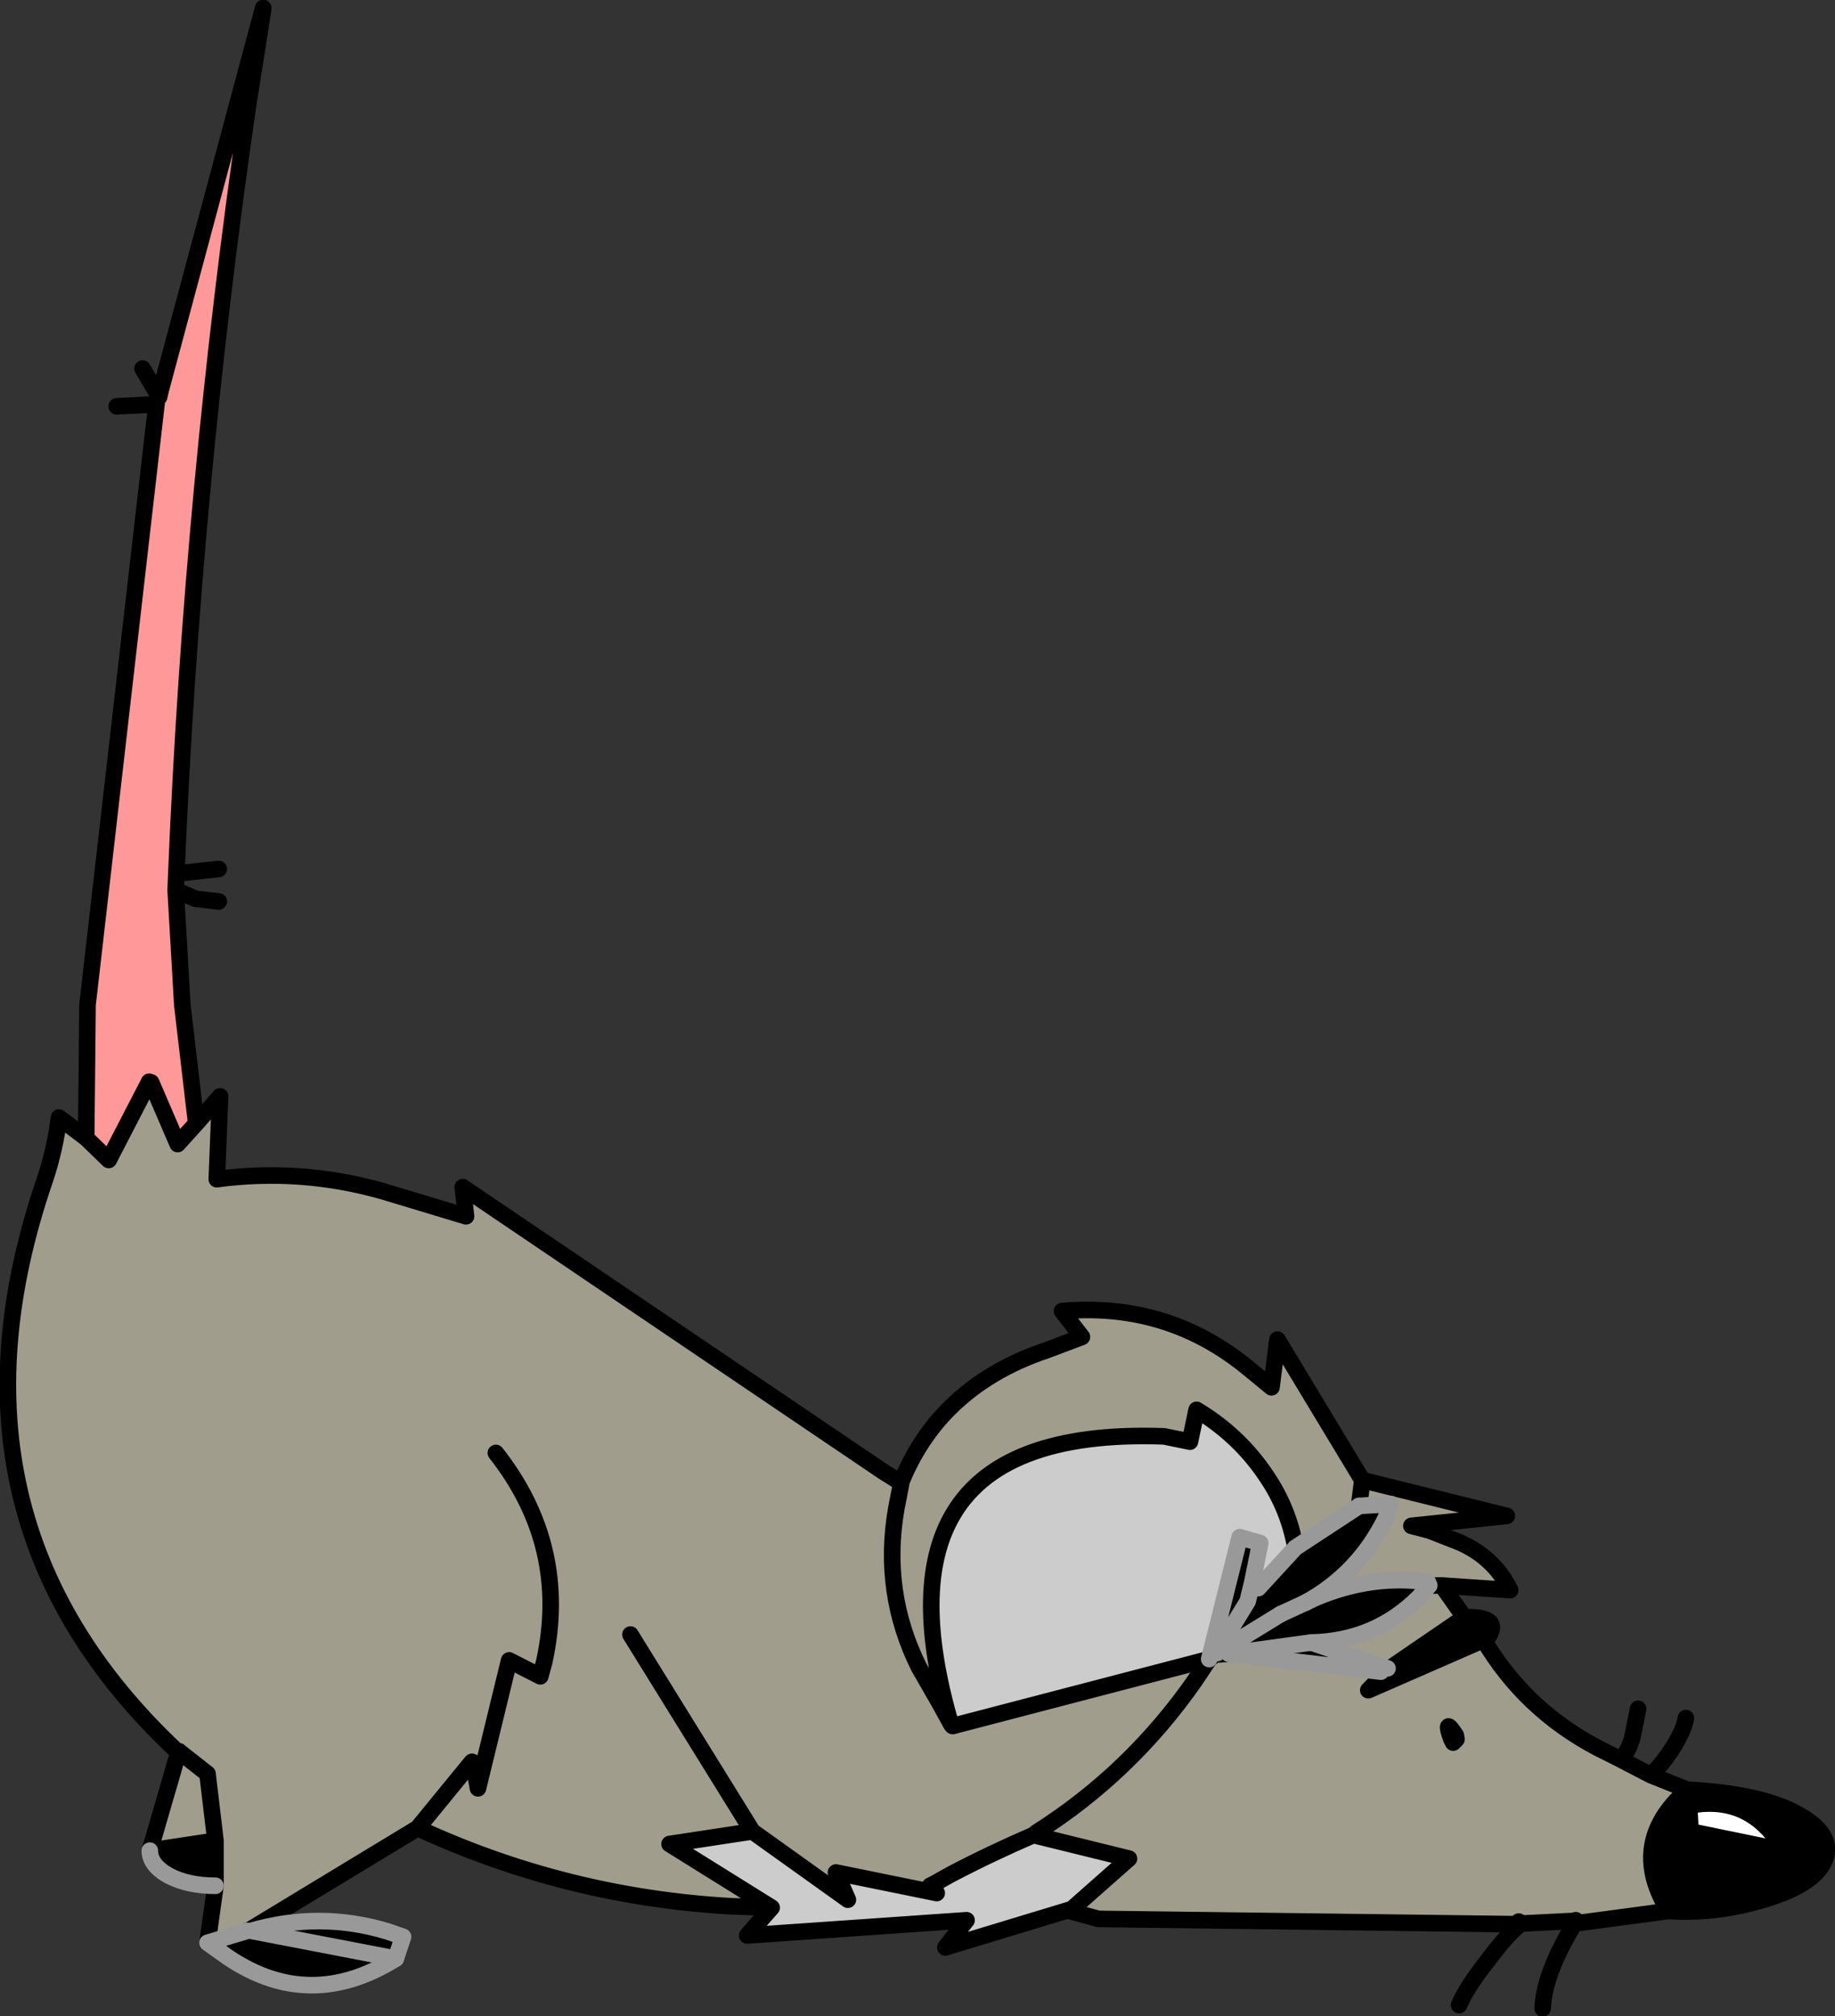 <?xml version="1.0" encoding="UTF-8" standalone="no"?>
<svg xmlns:xlink="http://www.w3.org/1999/xlink" height="152.1px" width="138.4px" xmlns="http://www.w3.org/2000/svg">
  <rect width="100%" height="100%" fill="#333333" stroke="none"/>
  <g transform="matrix(1.0, 0.0, 0.0, 1.0, 64.7, 123.5)">
    <path d="M-44.85 -122.9 L-44.85 -122.8 -46.0 -115.5 Q-50.2 -86.65 -51.4 -57.6 L-51.45 -56.35 -50.95 -47.7 -49.9 -38.75 -51.3 -37.2 -53.3 -41.85 -53.45 -41.9 -56.5 -36.0 -58.2 -37.65 -58.1 -47.7 -52.9 -93.0 -52.85 -93.55 -52.7 -93.55 -52.6 -94.0 -44.85 -122.9" fill="#ff9999" fill-rule="evenodd" stroke="none"/>
    <path d="M62.7 12.7 Q66.9 11.9 69.35 15.3 L69.85 16.1 62.8 14.65 62.7 12.7" fill="#ffffff" fill-rule="evenodd" stroke="none"/>
    <path d="M-48.45 15.35 L-48.45 18.75 Q-50.5 18.75 -51.95 18.0 -53.4 17.2 -53.4 16.1 L-48.45 15.35 M-49.05 23.05 L-46.05 22.15 -45.75 22.15 -34.85 24.25 -45.75 22.15 Q-40.55 20.65 -35.45 22.2 L-34.3 22.6 -34.85 24.25 Q-41.35 28.3 -47.5 24.15 L-49.05 23.05 M45.75 -1.5 Q48.5 -1.6 47.6 -0.1 L47.2 0.2 38.5 4.0 39.65 2.8 40.05 2.4 45.75 -1.5 M62.55 11.5 Q68.15 11.8 70.9 13.35 73.65 14.85 72.95 16.75 72.25 18.6 68.5 19.75 64.75 20.9 61.15 20.65 58.3 16.05 61.7 12.35 L62.55 11.5 M45.15 7.7 L44.75 7.65 Q44.15 5.95 45.1 7.4 L45.15 7.7 M62.7 12.7 L62.8 14.65 69.85 16.1 69.35 15.3 Q66.9 11.9 62.7 12.7 M33.0 -6.75 L37.8 -9.9 40.2 -10.05 39.8 -8.95 Q37.75 -4.8 33.75 -2.6 L31.9 -1.75 33.75 -2.6 34.6 -3.0 Q38.8 -4.75 43.0 -4.15 L43.1 -3.9 42.3 -3.0 Q39.0 0.3 34.2 0.4 L39.95 2.35 39.45 2.6 28.0 1.25 34.2 0.4 28.0 1.25 27.1 1.3 27.1 1.2 27.15 1.0 27.1 1.05 29.4 -2.7 27.1 1.05 27.1 1.2 31.9 -1.75 27.1 1.2 26.95 1.3 26.5 1.65 28.8 -7.55 30.35 -7.1 29.75 -4.15 29.4 -2.7 30.2 -3.7 33.0 -6.75" fill="#000000" fill-rule="evenodd" stroke="none"/>
    <path d="M-6.5 20.4 L-14.2 15.6 -7.95 14.65 -0.75 19.8 -1.65 17.75 5.95 19.3 5.85 19.1 5.45 18.75 5.75 18.6 7.0 17.9 Q10.05 16.3 13.3 14.9 L13.35 14.95 20.45 16.7 16.15 20.5 16.0 20.55 6.6 23.4 8.2 21.35 -8.35 22.5 -6.5 20.4 M26.5 1.65 L7.15 6.7 7.1 6.65 7.0 6.5 6.95 6.35 Q4.1 -3.6 7.0 -8.95 10.6 -15.6 23.1 -15.15 L25.05 -14.75 25.55 -17.15 Q28.8 -15.2 30.85 -12.1 32.5 -9.65 33.0 -6.75 L30.2 -3.7 29.75 -4.15 30.35 -7.1 28.8 -7.55 26.5 1.65" fill="#cccccc" fill-rule="evenodd" stroke="none"/>
    <path d="M-58.2 -37.65 L-56.5 -36.0 -53.45 -41.9 -53.3 -41.85 -51.3 -37.2 -49.9 -38.75 -48.1 -40.8 -48.35 -34.55 Q-42.05 -35.4 -35.85 -33.65 L-29.55 -31.75 -29.8 -33.95 1.9 -12.5 3.25 -11.65 Q4.6 -15.0 7.0 -17.35 9.9 -20.2 14.25 -21.65 L16.9 -22.65 15.4 -24.6 Q23.4 -25.3 29.5 -20.25 L31.2 -18.85 31.65 -22.45 38.05 -11.85 48.95 -9.15 41.75 -8.4 43.1 -8.05 45.4 -7.15 Q48.0 -6.0 49.2 -3.55 L44.05 -3.9 45.75 -1.5 40.05 2.4 39.95 2.35 34.2 0.4 Q39.0 0.3 42.3 -3.0 L43.1 -3.9 43.0 -4.15 Q38.8 -4.75 34.6 -3.0 L33.75 -2.6 Q37.75 -4.8 39.8 -8.95 L40.2 -10.05 37.8 -9.9 33.0 -6.75 Q32.5 -9.65 30.85 -12.1 28.8 -15.2 25.55 -17.15 L25.05 -14.75 23.1 -15.15 Q10.6 -15.6 7.0 -8.95 4.1 -3.6 6.95 6.35 L6.95 6.4 7.0 6.5 7.1 6.65 7.15 6.7 26.5 1.65 25.4 3.3 Q20.55 10.25 13.45 14.75 20.55 10.25 25.4 3.3 L26.5 1.65 26.95 1.3 27.1 1.3 28.0 1.25 39.45 2.6 39.65 2.8 38.5 4.0 47.2 0.2 Q50.3 5.45 55.8 8.35 L57.3 9.1 59.8 10.4 62.55 11.5 61.7 12.35 Q58.3 16.05 61.15 20.65 L54.05 21.6 54.15 21.35 54.05 21.4 50.05 21.6 49.85 21.45 49.75 21.6 49.75 21.65 18.15 21.25 16.15 20.7 16.15 20.5 20.45 16.7 13.35 14.95 13.45 14.75 13.3 14.9 Q10.05 16.3 7.0 17.9 L5.75 18.6 5.45 18.75 5.85 19.1 5.95 19.3 -1.65 17.75 -0.75 19.8 -7.95 14.65 -14.2 15.6 -6.5 20.4 -9.5 20.3 Q-21.95 19.6 -33.2 14.4 L-45.9 22.1 -46.05 22.15 -49.05 23.05 -48.45 18.75 -48.45 15.35 -49.05 10.3 -51.15 8.65 -49.05 10.3 -48.45 15.35 -53.4 16.1 -51.25 8.7 -51.15 8.65 -51.2 8.6 -51.3 8.65 Q-70.1 -8.95 -61.3 -34.55 -60.55 -36.8 -60.25 -39.2 L-58.2 -37.65 M-29.15 9.45 L-33.2 14.4 -29.15 9.45 -29.0 9.45 -29.1 9.4 -29.15 9.45 M-27.3 -13.9 Q-21.75 -6.85 -23.65 1.85 L-23.95 2.95 -26.3 1.75 -28.65 11.4 -29.0 9.45 -28.65 11.4 -26.3 1.75 -23.95 2.95 -23.65 1.85 Q-21.75 -6.85 -27.3 -13.9 M-17.15 -0.2 L-7.95 14.65 -17.15 -0.2 M3.25 -11.65 L3.25 -11.5 2.9 -9.7 Q1.8 -3.4 4.6 2.25 L6.15 4.95 6.95 6.4 6.15 4.95 4.6 2.25 Q1.8 -3.4 2.9 -9.7 L3.25 -11.5 3.25 -11.65 M44.75 7.65 L44.9 7.95 45.15 7.7 45.1 7.4 Q44.15 5.95 44.75 7.65 M38.05 -11.85 L37.8 -9.9 38.05 -11.85 M6.15 4.95 L6.95 6.35 6.15 4.95 M43.1 -3.9 L44.05 -3.9 43.1 -3.9" fill="#a09d8d" fill-rule="evenodd" stroke="none"/>
    <path d="M-44.85 -122.8 L-46.0 -115.5 Q-50.2 -86.65 -51.4 -57.6 L-48.2 -57.95 M-44.85 -122.9 L-52.6 -94.0 -52.7 -93.55 -52.8 -93.75 -52.6 -94.0 M-52.85 -93.55 L-52.9 -93.0 -58.1 -47.7 -58.2 -37.65 -56.5 -36.0 -53.45 -41.9 M-53.3 -41.85 L-51.3 -37.2 -49.9 -38.75 -50.95 -47.7 -51.45 -56.35 -51.4 -57.6 M-55.9 -92.85 L-52.9 -93.0 M-52.85 -93.55 L-52.8 -93.75 -53.95 -95.7 M-48.2 -55.5 L-49.95 -55.7 -51.45 -56.35 M-58.2 -37.65 L-60.25 -39.2 Q-60.55 -36.8 -61.3 -34.55 -70.1 -8.95 -51.3 8.65 L-51.25 8.7 -51.25 8.65 -51.2 8.6 -51.15 8.65 -49.05 10.3 -48.45 15.35 -48.45 18.75 -49.05 23.05 M-46.05 22.15 L-45.9 22.1 -33.2 14.4 -29.15 9.45 -29.1 9.4 -29.0 9.45 -28.65 11.4 -26.3 1.75 -23.95 2.95 -23.65 1.85 Q-21.75 -6.85 -27.3 -13.9 M-49.9 -38.75 L-48.1 -40.8 -48.35 -34.55 Q-42.05 -35.4 -35.85 -33.65 L-29.55 -31.75 -29.8 -33.95 1.9 -12.5 3.25 -11.65 Q4.6 -15.0 7.0 -17.35 9.9 -20.2 14.25 -21.65 L16.9 -22.65 15.4 -24.6 Q23.4 -25.3 29.5 -20.25 L31.2 -18.85 31.65 -22.45 38.05 -11.85 48.95 -9.15 41.75 -8.4 43.1 -8.05 45.4 -7.15 Q48.0 -6.0 49.2 -3.55 L44.05 -3.9 45.75 -1.5 Q48.5 -1.6 47.6 -0.1 L47.2 0.2 Q50.3 5.45 55.8 8.35 L57.3 9.1 Q57.85 9.3 58.4 7.65 L58.85 5.4 M13.3 14.9 Q10.05 16.3 7.0 17.9 L5.75 18.6 5.45 18.75 5.85 19.1 5.95 19.3 -1.65 17.75 -0.75 19.8 -7.95 14.65 -14.2 15.6 -6.5 20.4 -8.35 22.5 8.2 21.35 6.6 23.4 16.0 20.55 16.15 20.5 20.45 16.7 13.35 14.95 13.3 14.9 13.45 14.75 Q20.55 10.25 25.4 3.3 L26.5 1.65 7.15 6.7 M7.1 6.65 L7.0 6.5 6.95 6.4 6.15 4.95 4.6 2.25 Q1.8 -3.4 2.9 -9.7 L3.25 -11.5 3.25 -11.65 M-7.95 14.65 L-17.15 -0.2 M-33.2 14.4 Q-21.95 19.6 -9.5 20.3 L-6.5 20.4 M-51.25 8.7 L-53.4 16.1 -48.45 15.35 M-45.75 22.15 L-45.9 22.1 M59.8 10.4 Q60.55 9.75 61.5 8.3 62.35 6.9 62.45 6.1 M57.3 9.1 L59.8 10.4 62.55 11.5 Q68.15 11.8 70.9 13.35 73.65 14.85 72.95 16.75 72.25 18.6 68.5 19.75 64.75 20.9 61.15 20.65 L54.05 21.6 Q51.75 25.4 51.65 28.0 M44.75 7.65 L44.9 7.95 45.15 7.7 44.75 7.65 Q44.15 5.95 45.1 7.4 L45.15 7.7 M49.75 21.6 L50.0 21.6 50.05 21.6 54.05 21.4 54.15 21.35 54.05 21.6 53.95 21.6 54.05 21.4 M49.85 21.45 L49.75 21.6 M49.75 21.65 L50.0 21.6 M61.15 20.65 Q58.3 16.05 61.7 12.35 L62.55 11.5 M62.7 12.7 Q66.9 11.9 69.35 15.3 L69.85 16.1 62.8 14.65 62.7 12.7 M54.15 21.35 L53.95 21.6 M6.95 6.35 Q4.1 -3.6 7.0 -8.95 10.6 -15.6 23.1 -15.15 L25.05 -14.75 25.55 -17.15 Q28.8 -15.2 30.85 -12.1 32.5 -9.65 33.0 -6.75 M37.8 -9.9 L38.05 -11.85 M30.2 -3.7 L29.4 -2.7 M27.1 1.05 L27.15 1.0 27.1 1.2 26.95 1.3 26.5 1.65 M7.0 6.5 L6.95 6.35 6.15 4.95 M13.3 14.9 L13.45 14.75 M16.15 20.7 L18.15 21.25 49.75 21.65 M16.15 20.7 L16.0 20.55 M40.05 2.4 L45.75 -1.5 M39.45 2.6 L39.95 2.35 M39.65 2.8 L40.05 2.4 M39.65 2.8 L38.5 4.0 47.2 0.2 M27.1 1.3 L26.95 1.3 M27.1 1.3 L28.0 1.25 M45.35 27.75 Q45.85 26.5 47.5 24.4 49.15 22.2 50.05 21.6 M44.05 -3.9 L43.1 -3.9" fill="none" stroke="#000000" stroke-linecap="round" stroke-linejoin="round" stroke-width="1.25"/>
    <path d="M-45.75 22.15 Q-40.55 20.65 -35.45 22.2 L-34.3 22.6 -34.85 24.25 -45.75 22.15 M29.4 -2.7 L27.1 1.05 M27.1 1.2 L31.9 -1.75 M33.75 -2.6 Q37.75 -4.8 39.8 -8.95 L40.2 -10.05 37.8 -9.9 M29.75 -4.15 L30.35 -7.1 28.8 -7.55 26.5 1.65 M29.75 -4.15 L29.4 -2.7 M34.2 0.4 Q39.0 0.3 42.3 -3.0 L43.1 -3.9 M34.2 0.4 L28.0 1.25" fill="none" stroke="#999999" stroke-linecap="round" stroke-linejoin="round" stroke-width="1.25"/>
    <path d="M-49.05 23.05 L-46.05 22.15 M-34.85 24.25 Q-41.35 28.3 -47.5 24.15 L-49.05 23.05 M-48.45 18.75 Q-50.5 18.75 -51.95 18.0 -53.4 17.2 -53.4 16.1 M33.0 -6.75 L37.8 -9.9 M33.0 -6.75 L30.2 -3.7 M31.9 -1.75 L33.75 -2.6 34.6 -3.0 Q38.8 -4.75 43.0 -4.15 M39.95 2.35 L34.2 0.4 M28.0 1.25 L39.45 2.6" fill="none" stroke="#999999" stroke-linecap="round" stroke-linejoin="round" stroke-width="1.25"/>
  </g>
</svg>
